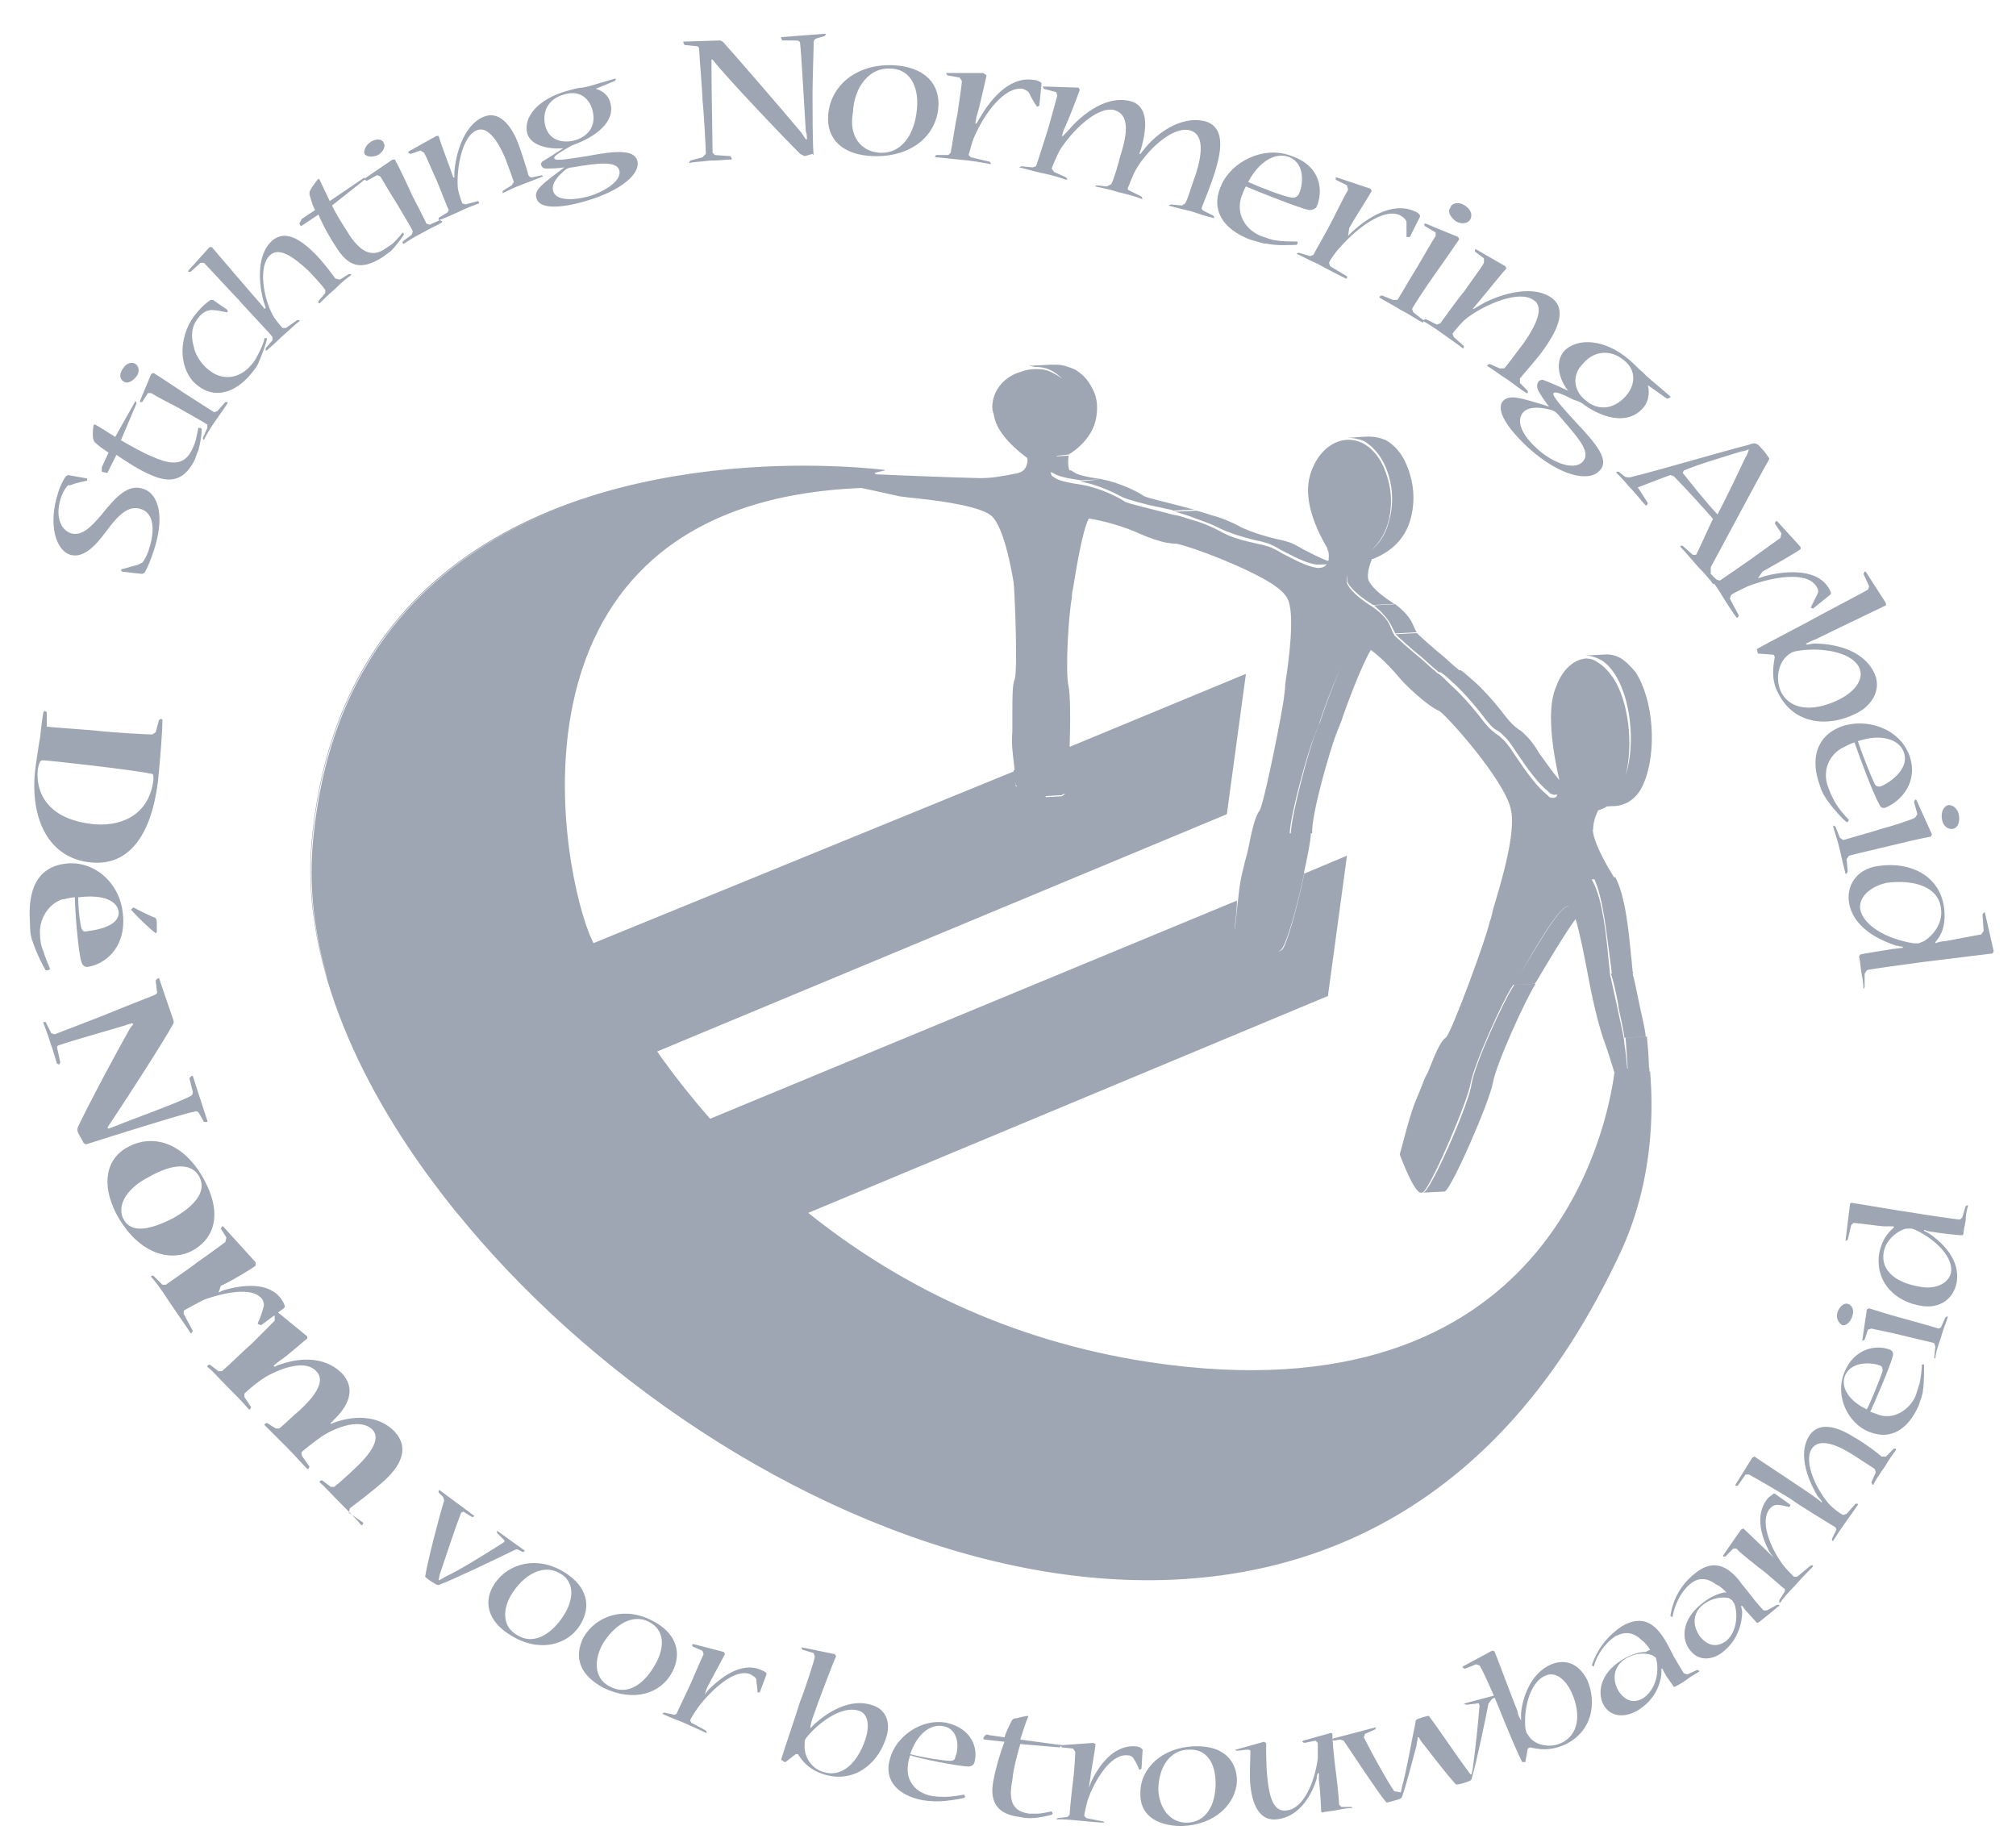 <?xml version="1.0" encoding="UTF-8"?>
<svg xmlns="http://www.w3.org/2000/svg" width="54" height="49" viewBox="0 0 54 49" fill="none">
  <path d="M37.884 16.814L37.945 16.934L37.373 16.964L37.313 16.844C37.253 16.723 37.163 16.513 36.802 16.212L37.373 16.182C37.734 16.453 37.824 16.663 37.884 16.814ZM42.666 22.227C42.666 22.375 42.784 22.777 43.232 23.493H43.268C43.539 24.002 43.629 24.964 43.689 25.596C43.719 25.806 43.719 26.017 43.749 26.077H43.728C43.788 26.254 43.872 26.723 43.929 26.979C44.05 27.52 44.08 27.671 44.08 27.761L43.508 27.791C43.508 27.731 43.478 27.55 43.358 27.009C43.328 26.738 43.208 26.227 43.148 26.077H43.175C43.169 25.998 43.145 25.839 43.117 25.626C43.03 24.976 42.94 24.068 42.709 23.55H42.636L42.666 23.611C42.937 24.122 43.027 25.084 43.087 25.716C43.117 25.926 43.117 26.137 43.148 26.197C43.178 26.347 43.298 26.859 43.358 27.159C43.478 27.701 43.508 27.851 43.508 27.941C43.542 28.143 43.566 28.372 43.587 28.615C43.59 28.615 43.596 28.615 43.599 28.618C43.581 28.338 43.563 28.062 43.542 27.791L44.113 27.761C44.146 28.08 44.164 28.353 44.17 28.594H44.179V28.648C44.179 28.666 44.179 28.687 44.185 28.708L44.203 28.69C44.173 28.69 44.534 31.036 43.451 33.442C43.232 33.923 43 34.374 42.763 34.811C42.76 34.817 42.754 34.826 42.751 34.832C35.74 47.659 20.459 41.911 12.847 33.205C12.841 33.199 12.835 33.193 12.832 33.187C12.657 32.985 12.486 32.783 12.318 32.579C12.272 32.525 12.227 32.471 12.182 32.417C12.074 32.284 11.972 32.149 11.866 32.014C9.364 28.784 8.092 25.433 8.342 22.582C8.618 19.445 9.845 16.985 11.99 15.271C13.03 14.441 14.293 13.782 15.743 13.313C16.904 12.94 18.185 12.687 19.551 12.561C21.878 12.347 23.674 12.585 23.692 12.585V12.591C23.71 12.591 23.722 12.594 23.722 12.594L23.695 12.6L23.427 12.663L23.457 12.702C24.363 12.744 25.451 12.784 26.248 12.805C26.567 12.805 26.847 12.756 27.217 12.681C27.391 12.651 27.481 12.561 27.512 12.414C27.523 12.371 27.523 12.335 27.523 12.302C27.517 12.287 27.512 12.272 27.512 12.263C26.967 11.854 26.672 11.469 26.621 11.111C26.597 11.039 26.579 10.973 26.579 10.91C26.579 10.459 26.898 10.089 27.328 9.962C27.475 9.905 27.641 9.878 27.812 9.887C27.993 9.887 28.143 9.947 28.294 10.038C28.351 10.071 28.402 10.104 28.45 10.143C28.378 10.068 28.297 10.002 28.203 9.947C28.053 9.857 27.902 9.827 27.722 9.827L27.572 9.797L28.143 9.767H28.294C28.474 9.767 28.624 9.827 28.775 9.887C28.985 10.008 29.136 10.158 29.256 10.399C29.376 10.609 29.406 10.85 29.376 11.09C29.316 11.722 28.775 12.083 28.624 12.173L28.314 12.206C28.314 12.206 28.302 12.215 28.294 12.221L28.624 12.203C28.597 12.414 28.618 12.531 28.645 12.597H28.687L28.778 12.654C28.868 12.714 29.078 12.774 29.53 12.835H29.506C30.014 12.928 30.522 13.195 30.642 13.286C30.763 13.346 31.304 13.466 31.635 13.556C31.875 13.617 31.966 13.647 31.996 13.647L31.424 13.677C31.394 13.647 31.304 13.647 31.063 13.586C30.733 13.526 30.191 13.376 30.071 13.316C29.951 13.256 29.469 12.985 28.928 12.895L29.469 12.838L28.958 12.865C28.537 12.805 28.326 12.744 28.236 12.684L28.167 12.651H28.14C28.152 12.69 28.164 12.723 28.176 12.744L28.266 12.805C28.357 12.865 28.567 12.925 28.988 12.985C29.5 13.075 30.011 13.346 30.131 13.436C30.251 13.496 30.793 13.617 31.123 13.707C31.364 13.767 31.454 13.797 31.484 13.797C31.515 13.797 31.635 13.827 31.905 13.917C32.146 13.977 32.447 14.098 32.718 14.248C33.048 14.429 33.379 14.489 33.62 14.549C33.77 14.579 33.891 14.609 33.981 14.639C34.071 14.669 34.191 14.729 34.342 14.82C34.642 14.97 35.003 15.181 35.304 15.211C35.403 15.211 35.481 15.187 35.539 15.111L35.364 15.12H35.274C34.973 15.09 34.612 14.88 34.312 14.729C34.161 14.639 34.041 14.579 33.951 14.549C33.86 14.519 33.74 14.489 33.59 14.459C33.349 14.399 33.018 14.308 32.687 14.158C32.417 14.008 32.086 13.917 31.875 13.827C31.605 13.737 31.484 13.707 31.454 13.707L32.026 13.677C32.056 13.677 32.176 13.707 32.447 13.797C32.687 13.857 32.988 13.977 33.259 14.128C33.59 14.278 33.92 14.368 34.161 14.429C34.312 14.459 34.432 14.489 34.522 14.519C34.612 14.549 34.733 14.609 34.883 14.699C35.099 14.808 35.349 14.946 35.581 15.027C35.602 14.937 35.599 14.814 35.575 14.759L35.545 14.669C35.003 13.737 35.003 13.165 35.063 12.835C35.244 12.023 35.906 11.572 36.507 11.872C36.838 12.053 37.048 12.383 37.169 12.805C37.289 13.195 37.289 13.647 37.169 14.038C37.069 14.363 36.898 14.585 36.721 14.741C36.919 14.585 37.108 14.341 37.199 13.977C37.319 13.586 37.319 13.135 37.199 12.744C37.078 12.323 36.838 11.992 36.537 11.812C36.387 11.752 36.206 11.722 36.086 11.722C36.266 11.722 36.477 11.692 36.657 11.692C36.808 11.692 36.958 11.722 37.108 11.782C37.439 11.963 37.65 12.293 37.77 12.714C37.89 13.105 37.89 13.556 37.77 13.947C37.56 14.639 36.988 14.88 36.778 14.97H36.748C36.627 15.271 36.627 15.451 36.657 15.541C36.687 15.601 36.778 15.812 37.349 16.173L36.778 16.203C36.206 15.842 36.116 15.632 36.086 15.572C36.086 15.529 36.08 15.466 36.086 15.382C36.065 15.499 36.068 15.578 36.086 15.632C36.116 15.692 36.206 15.902 36.778 16.263C37.169 16.534 37.229 16.744 37.289 16.895L37.349 17.015C37.409 17.075 37.77 17.406 38.071 17.647L38.372 17.917C38.462 17.977 38.492 18.038 38.522 18.038C38.582 18.068 38.672 18.158 38.883 18.369C39.093 18.549 39.364 18.85 39.605 19.15C39.875 19.511 39.966 19.572 40.086 19.662C40.146 19.692 40.206 19.752 40.297 19.842C40.387 19.932 40.507 20.113 40.627 20.293C40.868 20.654 41.169 21.075 41.439 21.286L41.499 21.346C41.56 21.376 41.62 21.376 41.68 21.346C41.695 21.331 41.704 21.304 41.716 21.28C41.683 21.28 41.65 21.286 41.62 21.286L41.529 21.256L41.469 21.195C41.199 20.985 40.898 20.564 40.657 20.203C40.537 20.023 40.417 19.842 40.327 19.752C40.236 19.662 40.176 19.602 40.116 19.572C39.996 19.511 39.906 19.421 39.635 19.06C39.394 18.759 39.123 18.459 38.913 18.278C38.751 18.116 38.645 18.044 38.588 18.005H38.552C38.522 18.005 38.492 17.947 38.402 17.887L38.101 17.617C37.8 17.376 37.439 17.045 37.379 16.985L37.951 16.955C38.011 17.015 38.372 17.346 38.672 17.587L38.973 17.857C39.027 17.893 39.057 17.926 39.081 17.95H39.123C39.184 17.977 39.274 18.068 39.484 18.248C39.695 18.429 39.966 18.729 40.206 19.03C40.477 19.391 40.567 19.451 40.687 19.541C40.748 19.572 40.808 19.632 40.898 19.722C40.988 19.812 41.108 19.962 41.229 20.173C41.391 20.395 41.581 20.672 41.77 20.895C41.439 19.451 41.529 18.729 41.68 18.398C41.83 17.977 42.101 17.707 42.402 17.647C42.522 17.617 42.672 17.647 42.793 17.737C42.868 17.782 42.934 17.833 43.003 17.902C43.069 17.968 43.139 18.053 43.214 18.158C43.629 18.808 43.752 19.929 43.545 20.765C43.815 19.914 43.68 18.693 43.244 18.038C43.123 17.857 42.973 17.707 42.823 17.647C42.703 17.587 42.582 17.556 42.462 17.556L43.033 17.526C43.154 17.526 43.274 17.556 43.394 17.617C43.545 17.707 43.665 17.827 43.815 18.008C44.297 18.759 44.387 20.143 44.026 20.985C43.875 21.346 43.605 21.556 43.274 21.587C43.199 21.587 43.12 21.593 43.039 21.599C42.967 21.644 42.889 21.68 42.808 21.701C42.7 21.926 42.672 22.095 42.672 22.218L42.666 22.227ZM40.742 26.047C41.072 25.505 41.764 24.272 42.005 24.272H42.026C41.806 24.185 41.069 25.481 40.742 26.047ZM35.238 19.641C35.268 19.581 35.298 19.46 35.358 19.34C35.475 18.985 35.698 18.369 35.911 17.887C35.689 18.372 35.448 19.018 35.328 19.4C35.268 19.55 35.238 19.641 35.208 19.701C35.036 20.128 34.573 21.755 34.546 22.317H34.576C34.594 21.797 35.06 20.083 35.235 19.641H35.238ZM23.075 13.069C13.379 13.454 14.913 22.79 15.779 24.994C15.779 24.994 15.818 25.09 15.896 25.259L27.148 20.663C27.148 20.663 27.151 20.678 27.154 20.687C27.154 20.669 27.148 20.651 27.148 20.633L27.178 20.618C27.108 20.038 27.093 19.896 27.117 19.581V19.069C27.117 18.708 27.117 18.317 27.178 18.197C27.19 18.167 27.199 18.104 27.205 18.014C27.244 17.439 27.175 15.761 27.148 15.581C26.937 14.347 26.697 13.926 26.546 13.806L26.456 13.746C26.005 13.505 24.952 13.385 24.351 13.325L24.11 13.295C23.767 13.22 23.418 13.141 23.075 13.069ZM27.208 21.024C27.202 20.988 27.196 20.958 27.187 20.925C27.193 20.967 27.199 21.009 27.208 21.054C27.217 21.06 27.223 21.063 27.232 21.069C27.232 21.057 27.232 21.048 27.229 21.039C27.223 21.033 27.214 21.03 27.208 21.024ZM28.002 21.349L28.441 21.325L28.531 21.265H28.483L28.441 21.295L28.014 21.319C28.014 21.319 28.008 21.34 28.005 21.349H28.002ZM33.133 24.122C33.133 24.332 33.102 24.573 33.072 24.874C33.072 24.874 33.075 24.88 33.078 24.88C33.193 23.818 33.196 23.662 33.313 23.22C33.343 23.069 33.403 22.889 33.433 22.738C33.523 22.287 33.614 21.866 33.734 21.716C33.854 21.566 34.366 18.979 34.396 18.648C34.396 18.588 34.426 18.498 34.426 18.317C34.516 17.746 34.697 16.423 34.486 16.032C34.396 15.851 34.155 15.671 33.824 15.49C32.952 15.009 31.569 14.528 31.448 14.558C31.448 14.558 31.388 14.558 31.208 14.528C31.087 14.498 30.847 14.438 30.516 14.287C30.116 14.107 29.563 13.944 29.163 13.887C28.985 14.236 28.817 15.298 28.742 15.761C28.712 15.881 28.712 15.941 28.712 16.002C28.621 16.453 28.531 17.986 28.621 18.378C28.669 18.57 28.675 19.31 28.651 19.995C28.651 20.002 28.651 20.005 28.651 20.011C28.651 20.008 28.651 20.005 28.651 20.002L33.373 18.047L32.862 21.806L17.602 28.161C18.002 28.729 18.474 29.34 19.021 29.962L33.133 24.119V24.122ZM43.244 28.723C43.154 28.429 43.051 28.107 42.937 27.791C42.787 27.34 42.636 26.678 42.516 26.017C42.42 25.511 42.309 24.958 42.203 24.612C41.906 25.018 41.529 25.659 41.313 26.017C41.223 26.167 41.163 26.287 41.102 26.347L40.531 26.378C40.26 26.768 39.478 28.513 39.388 29.024C39.304 29.505 38.396 31.635 38.137 31.911H38.167C38.444 31.629 39.361 29.508 39.418 29.024C39.508 28.483 40.29 26.768 40.561 26.378L41.133 26.347C40.862 26.768 40.08 28.483 39.99 28.994C39.9 29.505 38.877 31.851 38.697 31.911L38.125 31.941C38.125 31.941 38.149 31.926 38.164 31.911C38.155 31.911 38.143 31.911 38.134 31.911C38.119 31.929 38.104 31.938 38.095 31.941H38.035C37.914 31.881 37.734 31.55 37.493 30.919C37.794 29.776 37.854 29.626 38.035 29.205C38.095 29.054 38.155 28.874 38.245 28.723C38.426 28.272 38.576 27.881 38.727 27.791C38.877 27.671 39.839 25.054 39.9 24.693C39.929 24.633 39.96 24.513 39.99 24.362C40.17 23.761 40.621 22.317 40.471 21.686C40.321 20.904 38.697 19.099 38.546 19.039L38.486 19.009C38.306 18.919 37.884 18.588 37.523 18.197C37.268 17.89 36.967 17.584 36.718 17.406C36.459 17.851 36.089 18.832 35.929 19.31C35.869 19.46 35.839 19.55 35.809 19.611C35.629 20.062 35.117 21.836 35.148 22.317H35.114C35.108 22.501 35.03 22.907 34.928 23.373H34.937C34.757 24.242 34.456 25.325 34.306 25.445L34.245 25.475L33.785 25.499L34.275 25.472L34.336 25.442C34.456 25.352 34.757 24.269 34.937 23.397L36.08 22.916L35.569 26.675L21.65 32.483C23.915 34.299 26.916 35.89 30.787 36.48C41.554 38.101 43.063 30.116 43.244 28.72V28.723ZM15.572 13.397C15.644 13.373 15.716 13.349 15.788 13.325C15.773 13.331 15.758 13.334 15.746 13.337C15.686 13.355 15.632 13.376 15.572 13.397ZM16.63 13.081C16.63 13.081 16.636 13.081 16.639 13.081C16.636 13.081 16.633 13.081 16.63 13.081ZM8.76 26.17C8.474 25.159 8.327 24.158 8.348 23.195C8.351 22.991 8.36 22.79 8.378 22.591C8.838 17.388 11.824 14.826 15.039 13.589C13.884 14.032 12.862 14.6 11.996 15.295C9.857 17.006 8.63 19.46 8.354 22.594C8.254 23.722 8.399 24.928 8.757 26.173L8.76 26.17ZM15.06 13.581C15.16 13.541 15.259 13.505 15.358 13.472C15.259 13.508 15.16 13.544 15.06 13.581ZM8.946 26.765C8.898 26.621 8.853 26.477 8.811 26.332C8.856 26.477 8.898 26.621 8.946 26.765ZM0.952 20.543C0.982 20.332 1.042 19.911 1.072 19.761C1.103 19.49 1.133 19.22 1.163 19.069L1.193 19.039L1.253 19.069V19.46C1.463 19.49 2.486 19.55 2.696 19.581C2.937 19.611 3.93 19.671 4.08 19.671L4.17 19.611L4.26 19.28L4.321 19.25L4.351 19.28C4.351 19.581 4.29 20.362 4.23 20.934C4.05 22.378 3.448 23.189 2.456 23.099C1.313 23.009 0.772 21.926 0.952 20.543ZM2.546 22.077C3.388 22.137 4.02 21.716 4.11 20.874C4.11 20.753 4.11 20.723 4.05 20.723C3.689 20.633 1.313 20.362 1.133 20.362C1.072 20.362 1.042 20.453 1.012 20.603C0.952 21.174 1.223 21.956 2.546 22.077ZM1.223 25.986C1.133 25.836 0.982 25.535 0.892 25.265C0.832 25.114 0.802 24.994 0.802 24.693C0.742 23.851 0.982 23.22 1.764 23.129C2.486 23.039 3.238 23.611 3.298 24.543C3.358 25.415 2.787 25.836 2.336 25.896C2.275 25.896 2.215 25.866 2.185 25.776C2.095 25.535 2.005 24.332 2.005 24.032C1.884 24.032 1.704 24.092 1.644 24.092C1.253 24.242 1.042 24.663 1.072 25.024C1.072 25.174 1.103 25.355 1.163 25.475C1.193 25.596 1.283 25.806 1.343 25.956L1.283 25.986H1.223ZM2.095 24.032C2.095 24.392 2.155 24.784 2.185 24.874C2.215 24.934 2.245 24.964 2.366 24.934C2.636 24.904 3.208 24.784 3.178 24.423C3.148 24.152 2.817 23.941 2.095 24.032ZM3.569 24.302L3.509 24.362C3.689 24.573 4.05 24.904 4.17 24.994L4.2 24.964V24.693C4.2 24.633 4.17 24.573 4.14 24.573C4.05 24.543 3.809 24.423 3.569 24.302ZM5.193 29.776C5.283 29.746 5.313 29.776 5.343 29.836L5.463 30.047H5.554V30.017L5.163 28.814H5.133L5.072 28.874L5.163 29.235C5.163 29.295 5.163 29.325 5.103 29.355C4.772 29.535 3.509 29.986 3.148 30.137C3.057 30.167 2.997 30.197 2.907 30.227L2.877 30.197L2.997 30.017C3.418 29.385 4.411 27.851 4.651 27.4V27.34L4.26 26.197H4.23L4.17 26.257L4.2 26.528C4.23 26.588 4.2 26.618 4.14 26.648C3.99 26.708 2.997 27.099 2.787 27.189C2.486 27.31 1.614 27.641 1.463 27.701L1.373 27.671L1.223 27.37H1.163V27.4C1.193 27.49 1.283 27.701 1.343 27.911C1.433 28.152 1.493 28.392 1.524 28.483L1.584 28.513L1.614 28.453L1.524 28.032L1.554 28.002C1.884 27.881 2.967 27.581 3.358 27.46C3.418 27.43 3.478 27.43 3.539 27.4L3.569 27.43L3.478 27.55C3.087 28.242 2.426 29.475 2.095 30.167C2.065 30.227 2.065 30.287 2.095 30.347C2.125 30.408 2.215 30.558 2.245 30.618L2.306 30.648C2.486 30.588 3.539 30.257 3.839 30.167C4.23 30.047 5.012 29.806 5.193 29.776ZM3.118 32.513C2.696 31.701 2.847 31.009 3.448 30.708C4.08 30.378 4.922 30.558 5.493 31.641C5.975 32.573 5.704 33.205 5.133 33.505C4.531 33.806 3.689 33.566 3.118 32.513ZM4.621 32.633C5.163 32.332 5.554 31.941 5.343 31.52C5.133 31.129 4.621 31.159 3.99 31.52C3.448 31.791 3.118 32.242 3.298 32.633C3.509 33.054 4.02 32.934 4.621 32.633ZM9.704 40.844L9.734 40.783L9.43 40.573C9.53 40.675 9.608 40.759 9.674 40.844H9.704ZM9.012 38.077L8.862 38.137V38.107L8.982 37.986C9.403 37.566 9.493 37.144 9.163 36.783C8.651 36.272 7.93 36.392 7.509 36.543C7.478 36.543 7.418 36.573 7.358 36.603L7.328 36.573L7.478 36.453C7.719 36.302 8.17 35.881 8.23 35.851V35.791L7.448 35.15L7.599 35.039L7.629 35.009C7.629 34.949 7.599 34.889 7.539 34.798C7.208 34.317 6.486 34.408 5.975 34.558L5.854 34.618L5.915 34.438C6.185 34.317 6.787 33.956 6.847 33.896V33.806L5.975 32.844H5.945L5.915 32.904L6.065 33.144L6.035 33.265C5.915 33.355 5.463 33.686 5.283 33.806C5.103 33.956 4.561 34.317 4.441 34.408H4.351L4.11 34.167H4.05V34.197C4.11 34.257 4.321 34.528 4.531 34.859C4.772 35.22 5.012 35.55 5.103 35.701H5.133L5.163 35.641L4.922 35.19V35.099C5.042 35.039 5.343 34.859 5.493 34.798C6.185 34.558 6.817 34.498 7.027 34.798C7.057 34.859 7.087 34.949 7.057 35.009C7.027 35.129 6.967 35.31 6.907 35.43V35.46L6.997 35.49L7.343 35.232L7.358 35.25V35.37C7.268 35.46 6.847 35.881 6.727 36.002C6.546 36.152 6.125 36.573 5.945 36.723H5.854L5.614 36.543L5.554 36.573V36.603C5.734 36.753 5.854 36.904 6.095 37.144C6.366 37.415 6.486 37.535 6.666 37.746H6.696L6.727 37.686L6.546 37.415V37.325C6.696 37.175 6.967 36.964 7.118 36.874C7.599 36.603 8.2 36.423 8.471 36.723C8.742 36.994 8.411 37.415 8.02 37.776C7.869 37.896 7.569 38.197 7.478 38.257H7.388L7.148 38.107L7.087 38.137V38.167C7.208 38.287 7.388 38.468 7.659 38.738C7.93 39.009 8.08 39.19 8.23 39.34H8.26L8.29 39.28L8.08 38.979V38.889C8.14 38.829 8.411 38.618 8.621 38.468C9.042 38.197 9.674 37.986 9.975 38.287C10.215 38.528 9.915 38.949 9.524 39.31C9.403 39.43 9.072 39.731 8.952 39.821H8.862L8.621 39.641L8.561 39.671V39.701C8.681 39.791 8.862 40.002 9.133 40.272C9.217 40.356 9.286 40.426 9.349 40.489L9.373 40.392C9.493 40.302 9.975 39.941 10.275 39.671C10.847 39.159 10.907 38.708 10.576 38.347C10.095 37.836 9.373 37.956 9.012 38.077ZM9.43 40.573C9.406 40.546 9.376 40.519 9.349 40.489L9.343 40.513L9.43 40.573ZM13.884 41.505L14.005 41.566L14.065 41.535L13.313 40.994V41.054L13.493 41.235C13.524 41.265 13.524 41.295 13.463 41.325C13.042 41.596 12.32 42.047 11.93 42.227L11.779 42.317H11.749L11.779 42.167C11.899 41.806 12.2 40.904 12.351 40.513L12.411 40.483L12.651 40.633L12.711 40.603L11.779 39.911H11.749V39.971L11.869 40.092L11.899 40.182C11.749 40.663 11.448 41.836 11.388 42.227L11.418 42.257L11.539 42.347C11.689 42.438 11.719 42.468 11.779 42.438C12.11 42.317 13.373 41.716 13.734 41.535C13.794 41.505 13.854 41.475 13.884 41.505ZM15.539 43.52C15.208 44.062 14.426 44.272 13.674 43.791C13.072 43.43 12.922 42.889 13.253 42.408C13.614 41.866 14.396 41.656 15.117 42.107C15.749 42.498 15.839 43.039 15.539 43.52ZM14.997 42.137C14.606 41.896 14.095 42.107 13.734 42.648C13.433 43.099 13.463 43.581 13.854 43.791C14.275 44.062 14.757 43.791 15.088 43.28C15.388 42.829 15.388 42.347 14.997 42.137ZM16.17 45.205C15.539 44.874 15.358 44.392 15.629 43.851C15.96 43.28 16.712 43.009 17.463 43.4C18.125 43.731 18.275 44.272 18.005 44.783C17.704 45.355 16.982 45.596 16.17 45.205ZM17.373 43.43C16.952 43.22 16.471 43.49 16.14 44.032C15.869 44.543 15.96 44.994 16.351 45.175C16.802 45.415 17.253 45.114 17.554 44.573C17.824 44.092 17.794 43.641 17.373 43.43ZM18.967 45.265L18.877 45.385L18.937 45.205C19.057 44.964 19.358 44.423 19.418 44.302L19.388 44.242L18.576 44.032H18.546V44.092L18.817 44.212L18.847 44.302C18.787 44.423 18.606 44.844 18.516 45.054C18.426 45.265 18.155 45.806 18.125 45.896L18.065 45.926L17.794 45.866L17.734 45.896C17.794 45.926 18.005 46.017 18.245 46.107C18.516 46.227 18.787 46.347 18.907 46.408H18.937L18.907 46.347L18.516 46.137L18.486 46.077C18.516 45.986 18.666 45.776 18.727 45.686C19.087 45.235 19.689 44.663 20.11 44.844C20.2 44.904 20.26 44.934 20.26 44.994C20.26 45.084 20.291 45.205 20.291 45.325H20.351L20.531 44.844V44.814C20.501 44.783 20.471 44.753 20.381 44.723C19.839 44.483 19.268 44.964 18.967 45.265ZM23.719 46.588C23.478 47.28 22.847 47.761 22.065 47.52C21.704 47.4 21.523 47.22 21.373 46.979H21.313L21.042 47.19H21.012L20.922 47.129C21.042 46.738 21.283 46.047 21.433 45.566C21.554 45.265 21.824 44.453 21.824 44.362L21.794 44.272L21.494 44.182L21.463 44.122H21.494L22.366 44.302L22.396 44.362C22.366 44.392 21.884 45.656 21.764 46.017C21.734 46.107 21.704 46.227 21.704 46.287L21.824 46.167C22.125 45.896 22.727 45.475 23.328 45.656C23.779 45.776 23.869 46.197 23.719 46.588ZM22.967 45.806C22.516 45.686 21.884 46.167 21.584 46.558L21.554 46.618V46.708C21.523 47.039 21.734 47.37 22.065 47.46C22.546 47.611 22.967 47.22 23.178 46.588C23.298 46.227 23.268 45.866 22.967 45.806ZM26.095 47.22C26.065 47.28 26.005 47.31 25.945 47.31C25.704 47.31 24.621 47.099 24.381 47.009C24.351 47.099 24.32 47.19 24.32 47.28C24.26 47.701 24.531 48.002 24.922 48.092C25.072 48.122 25.223 48.122 25.313 48.122C25.463 48.122 25.674 48.092 25.824 48.062L25.854 48.122L25.824 48.152C25.674 48.182 25.373 48.242 25.133 48.242C25.042 48.242 24.892 48.242 24.712 48.212C24.08 48.092 23.659 47.701 23.839 47.099C23.99 46.528 24.651 46.017 25.343 46.137C26.035 46.287 26.215 46.829 26.095 47.22ZM25.253 46.227C24.922 46.167 24.561 46.438 24.381 46.979C24.712 47.069 25.283 47.159 25.463 47.159C25.523 47.159 25.584 47.129 25.584 47.069C25.704 46.798 25.674 46.287 25.253 46.227ZM30.606 46.859L30.576 46.829C30.546 46.798 30.486 46.769 30.396 46.769C29.794 46.738 29.403 47.34 29.223 47.731L29.163 47.881L29.193 47.701C29.223 47.43 29.343 46.829 29.343 46.708L29.283 46.678L28.441 46.738L27.328 46.588C27.388 46.408 27.478 46.107 27.539 45.986V45.956C27.478 45.956 27.328 45.986 27.238 46.017C27.148 46.017 27.117 46.047 27.087 46.107C27.027 46.227 26.937 46.408 26.907 46.528L26.486 46.468C26.426 46.438 26.396 46.468 26.366 46.498L26.336 46.558L26.366 46.588L26.907 46.648C26.787 46.949 26.666 47.37 26.606 47.701C26.486 48.332 26.787 48.603 27.328 48.663C27.448 48.693 27.539 48.693 27.599 48.693C27.809 48.693 28.05 48.633 28.17 48.603L28.2 48.573L28.17 48.513C28.02 48.543 27.869 48.573 27.779 48.573H27.569C27.148 48.513 26.997 48.272 27.117 47.671C27.148 47.34 27.238 47.039 27.328 46.708L28.381 46.798L28.42 46.759L28.441 46.798L28.742 46.829L28.802 46.919C28.802 47.009 28.772 47.49 28.742 47.701C28.712 47.911 28.651 48.513 28.651 48.603L28.591 48.663L28.32 48.693L28.291 48.723C28.351 48.723 28.561 48.723 28.832 48.753C29.163 48.783 29.463 48.814 29.584 48.814L29.554 48.783L29.102 48.693L29.042 48.633C29.042 48.573 29.102 48.332 29.133 48.212C29.313 47.701 29.734 46.979 30.185 47.009C30.275 47.009 30.336 47.039 30.366 47.099C30.426 47.19 30.486 47.31 30.516 47.4L30.576 47.37L30.606 46.859ZM33.133 47.701C33.102 48.302 32.561 48.874 31.659 48.904C30.937 48.904 30.516 48.573 30.546 48.002C30.546 47.37 31.117 46.798 31.99 46.769C32.772 46.738 33.133 47.159 33.133 47.701ZM32.561 47.761C32.561 47.22 32.321 46.829 31.839 46.859C31.358 46.859 31.027 47.31 31.027 47.941C31.057 48.453 31.358 48.814 31.779 48.814C32.291 48.814 32.561 48.362 32.561 47.761ZM42.516 44.994C42.787 45.626 42.636 46.408 41.884 46.738C41.523 46.889 41.253 46.859 40.982 46.798L40.922 46.829L40.862 47.159V47.19H40.772C40.591 46.829 40.321 46.167 40.14 45.716C40.113 45.65 40.077 45.562 40.035 45.466L39.96 45.505L39.869 45.626C39.809 45.956 39.539 47.25 39.418 47.641C39.418 47.671 39.388 47.701 39.178 47.761L39.057 47.791H38.997C38.727 47.49 38.336 46.979 38.125 46.708C38.095 46.678 38.035 46.588 38.005 46.528H37.975C37.975 46.588 37.945 46.678 37.945 46.738C37.854 47.069 37.674 47.791 37.554 48.122C37.523 48.182 37.493 48.182 37.283 48.242L37.163 48.272H37.133C36.862 47.941 36.26 47.009 35.99 46.618L35.9 46.588L35.719 46.618L35.695 46.594C35.71 46.847 35.755 47.262 35.779 47.43C35.809 47.641 35.869 48.212 35.869 48.332L35.929 48.392H36.2L36.23 48.423H36.2C36.08 48.423 35.929 48.453 35.779 48.483C35.629 48.513 35.508 48.513 35.418 48.543L35.388 48.513C35.388 48.423 35.358 47.881 35.328 47.671V47.49H35.298C35.268 47.55 35.268 47.611 35.268 47.641C35.087 48.212 34.727 48.663 34.215 48.723C33.794 48.783 33.554 48.423 33.493 47.821C33.463 47.55 33.493 47.099 33.493 46.919C33.493 46.859 33.463 46.859 33.403 46.859L33.133 46.889L33.072 46.859H33.102L33.854 46.648L33.914 46.678C33.914 46.829 33.914 47.34 33.945 47.581C34.005 48.242 34.155 48.543 34.486 48.483C34.907 48.423 35.208 47.761 35.298 47.099V46.678L35.238 46.618L34.937 46.678L34.877 46.648L34.907 46.618L35.659 46.408L35.689 46.438C35.689 46.471 35.689 46.525 35.695 46.582L35.719 46.558L36.862 46.257L36.832 46.317L36.561 46.438L36.531 46.528C36.712 46.889 37.102 47.611 37.343 47.971L37.523 48.002L37.554 47.851C37.674 47.43 37.794 46.708 37.914 46.137C37.914 46.047 37.945 46.047 38.125 45.986L38.245 45.956H38.275C38.546 46.317 39.027 47.039 39.298 47.4L39.388 47.52H39.418L39.448 47.37C39.508 46.949 39.599 46.107 39.629 45.686C39.629 45.626 39.599 45.596 39.539 45.626L39.268 45.656L39.208 45.626L40.014 45.412C39.866 45.072 39.674 44.648 39.629 44.603L39.539 44.573L39.238 44.693L39.178 44.663V44.633L39.96 44.212H40.02C40.05 44.242 40.501 45.475 40.651 45.836C40.651 45.926 40.712 46.017 40.742 46.077V45.896C40.772 45.505 40.982 44.814 41.554 44.573C42.005 44.392 42.336 44.633 42.516 44.994ZM42.095 45.325C41.945 44.994 41.674 44.753 41.403 44.874C40.952 45.054 40.802 45.836 40.862 46.317L40.892 46.408L40.952 46.498C41.102 46.738 41.523 46.829 41.824 46.678C42.275 46.468 42.366 45.926 42.095 45.325ZM45.463 44.723L45.523 44.753L45.493 44.783C45.433 44.814 45.283 44.904 45.163 44.994C45.042 45.084 44.922 45.144 44.862 45.175H44.832C44.802 45.114 44.651 44.934 44.591 44.814L44.531 44.693H44.501V44.844C44.471 45.114 44.321 45.535 43.869 45.806C43.569 45.986 43.178 46.017 42.967 45.686C42.787 45.385 42.817 44.844 43.448 44.453C43.689 44.302 43.929 44.242 44.08 44.242L44.2 44.182C44.14 44.092 44.05 43.971 43.99 43.941C43.779 43.731 43.569 43.671 43.268 43.821C42.997 44.002 42.787 44.302 42.697 44.603V44.633L42.636 44.603C42.757 44.242 42.997 43.851 43.448 43.55C44.02 43.22 44.351 43.52 44.591 43.911C44.651 44.002 44.772 44.242 44.832 44.362C44.922 44.513 45.042 44.723 45.102 44.814L45.193 44.844L45.463 44.723ZM44.381 44.513L44.351 44.392L44.26 44.332C44.11 44.272 43.839 44.242 43.539 44.423C43.208 44.633 43.178 44.994 43.358 45.295C43.539 45.566 43.779 45.626 44.02 45.475C44.29 45.295 44.441 44.904 44.381 44.513ZM47.599 42.979H47.659V43.009C47.599 43.039 47.478 43.159 47.358 43.25C47.238 43.34 47.148 43.43 47.087 43.46H47.057C47.027 43.43 46.847 43.22 46.757 43.129L46.666 43.009H46.636L46.666 43.159C46.666 43.43 46.576 43.881 46.185 44.212C45.914 44.453 45.523 44.513 45.283 44.212C45.042 43.941 45.012 43.4 45.584 42.949C45.794 42.769 46.035 42.678 46.185 42.648H46.245C46.185 42.588 46.065 42.468 45.975 42.438C45.734 42.257 45.493 42.227 45.253 42.438C45.012 42.648 44.862 42.979 44.802 43.28V43.31L44.742 43.28C44.802 42.889 44.982 42.468 45.403 42.137C45.914 41.716 46.306 41.986 46.576 42.317C46.636 42.408 46.817 42.618 46.907 42.738C46.997 42.859 47.178 43.069 47.238 43.129H47.328L47.599 42.979ZM46.456 42.949L46.396 42.859L46.306 42.798C46.155 42.769 45.884 42.769 45.614 42.979C45.313 43.22 45.343 43.581 45.554 43.851C45.764 44.092 46.005 44.122 46.245 43.941C46.486 43.731 46.576 43.31 46.456 42.949ZM48.14 42.227H48.05C47.99 42.167 47.809 41.986 47.749 41.896C47.418 41.445 47.117 40.723 47.418 40.392C47.478 40.332 47.539 40.302 47.599 40.302C47.689 40.302 47.809 40.332 47.929 40.362L47.96 40.302L47.539 40.002H47.508C47.478 40.032 47.418 40.062 47.358 40.122C46.967 40.573 47.208 41.235 47.418 41.596L47.508 41.716L47.418 41.626C47.238 41.445 46.787 41.024 46.697 40.934L46.636 40.964L46.155 41.656V41.686H46.215L46.426 41.475H46.516C46.576 41.566 46.937 41.836 47.117 41.986C47.298 42.107 47.719 42.498 47.809 42.558V42.618L47.659 42.859V42.919H47.689C47.719 42.859 47.869 42.678 48.05 42.498C48.26 42.257 48.471 42.047 48.561 41.956V41.926H48.501L48.14 42.227ZM50.516 39.009H50.396C50.306 38.919 49.945 38.648 49.674 38.498C49.253 38.227 48.742 38.047 48.471 38.438C48.11 38.979 48.501 39.761 48.681 40.062L48.802 40.212V40.242L48.651 40.122C48.321 39.881 47.027 39.039 46.997 39.009L46.937 39.039L46.486 39.761V39.791H46.546L46.757 39.49H46.847C46.967 39.55 47.9 40.092 48.02 40.182C48.17 40.302 49.072 40.844 49.163 40.904L49.193 40.964L49.072 41.205V41.265H49.102C49.163 41.175 49.253 41.024 49.403 40.814C49.554 40.603 49.704 40.392 49.764 40.302V40.272H49.704L49.463 40.543L49.373 40.573C49.283 40.543 49.102 40.392 49.012 40.302C48.681 39.941 48.29 39.159 48.531 38.798C48.712 38.528 49.133 38.648 49.614 38.949C49.794 39.069 50.125 39.28 50.215 39.34L50.245 39.43L50.125 39.701L50.155 39.761H50.185C50.215 39.671 50.336 39.49 50.486 39.28C50.606 39.069 50.727 38.919 50.787 38.829V38.798H50.727L50.516 39.009ZM51.478 36.543H51.538V36.573C51.538 36.723 51.539 37.024 51.508 37.235C51.508 37.325 51.448 37.475 51.388 37.656C51.117 38.257 50.666 38.588 50.065 38.347C49.523 38.137 49.133 37.415 49.403 36.753C49.674 36.092 50.275 36.002 50.636 36.152C50.696 36.182 50.727 36.242 50.696 36.332C50.636 36.573 50.215 37.566 50.095 37.806C50.155 37.836 50.275 37.866 50.336 37.896C50.727 38.017 51.117 37.776 51.298 37.415C51.358 37.265 51.388 37.114 51.418 37.054C51.448 36.904 51.478 36.693 51.478 36.543ZM50.426 36.723C50.426 36.663 50.426 36.603 50.366 36.573C50.125 36.483 49.614 36.453 49.433 36.814C49.283 37.114 49.493 37.505 50.005 37.746C50.155 37.445 50.366 36.904 50.426 36.723ZM49.343 35.49C49.463 35.52 49.584 35.37 49.614 35.25C49.674 35.099 49.614 34.949 49.493 34.919C49.403 34.889 49.283 34.979 49.223 35.129C49.163 35.31 49.253 35.43 49.343 35.49ZM51.99 35.55L51.929 35.581C51.839 35.55 51.298 35.4 51.087 35.34C50.847 35.28 50.245 35.099 50.065 35.039L50.005 35.069L49.884 35.881V35.911L49.945 35.881L50.035 35.611L50.125 35.581C50.245 35.611 50.727 35.701 50.937 35.761C51.178 35.821 51.719 35.941 51.809 35.971L51.839 36.062L51.809 36.362L51.839 36.392C51.839 36.272 51.9 36.062 51.99 35.821C52.05 35.581 52.14 35.4 52.17 35.28V35.25L52.11 35.28L51.99 35.55ZM52.651 32.302L52.712 32.272V32.302C52.681 32.423 52.651 32.543 52.651 32.693C52.621 32.874 52.591 32.964 52.591 33.054L52.561 33.084C52.471 33.084 51.929 33.024 51.779 32.994C51.719 32.994 51.599 32.964 51.538 32.934V32.964L51.659 33.024C52.14 33.355 52.501 33.806 52.411 34.347C52.321 34.798 51.96 35.039 51.508 34.979C50.787 34.889 50.215 34.347 50.336 33.566C50.396 33.265 50.516 33.084 50.636 32.964L50.727 32.874V32.844H50.486C50.366 32.844 49.764 32.753 49.644 32.753L49.584 32.814L49.493 33.205L49.433 33.235L49.554 32.242L49.584 32.212C49.614 32.212 51.027 32.453 51.268 32.483C51.418 32.513 52.441 32.663 52.501 32.663L52.561 32.603L52.651 32.302ZM51.298 32.934L51.208 32.904H51.057C50.817 32.964 50.516 33.205 50.456 33.535C50.366 34.047 50.817 34.377 51.478 34.468C51.839 34.528 52.2 34.377 52.26 34.077C52.321 33.716 51.929 33.235 51.298 32.934ZM1.884 14.859C2.215 14.949 2.516 14.678 2.847 14.227C3.178 13.776 3.448 13.535 3.749 13.626C4.11 13.716 4.17 14.167 3.99 14.708C3.96 14.829 3.869 15.009 3.809 15.069L3.689 15.129C3.539 15.159 3.388 15.22 3.238 15.25L3.268 15.31L3.809 15.37L3.869 15.34C3.93 15.25 4.02 15.039 4.08 14.859C4.441 13.866 4.26 13.205 3.809 13.084C3.418 12.964 3.087 13.325 2.727 13.776C2.396 14.167 2.185 14.347 1.915 14.287C1.614 14.197 1.463 13.806 1.644 13.295C1.704 13.144 1.764 13.054 1.824 12.994H1.884C2.035 12.934 2.185 12.904 2.336 12.874V12.814L1.824 12.723L1.764 12.753C1.704 12.844 1.614 12.994 1.554 13.205C1.283 14.047 1.493 14.738 1.884 14.859ZM2.907 12.122L2.727 12.513V12.633L2.847 12.663H2.877L3.118 12.182C3.388 12.363 3.749 12.603 4.05 12.723C4.651 12.994 4.982 12.784 5.223 12.302C5.253 12.212 5.283 12.122 5.313 12.062C5.373 11.851 5.403 11.611 5.403 11.49L5.373 11.46H5.313C5.283 11.611 5.253 11.761 5.223 11.851C5.193 11.941 5.163 12.002 5.133 12.062C4.952 12.423 4.651 12.483 4.11 12.242C3.809 12.122 3.509 11.941 3.238 11.791L3.659 10.799L3.629 10.738L3.087 11.701C2.937 11.611 2.666 11.43 2.546 11.37H2.516C2.486 11.43 2.486 11.581 2.486 11.671C2.486 11.761 2.516 11.821 2.546 11.851C2.636 11.941 2.817 12.062 2.907 12.122ZM3.96 10.528H4.05C4.14 10.588 4.591 10.829 4.772 10.919C4.982 11.039 5.463 11.31 5.554 11.37V11.46L5.433 11.731L5.463 11.791C5.493 11.701 5.614 11.49 5.764 11.28C5.915 11.069 6.035 10.889 6.095 10.799V10.768H6.035L5.824 11.009L5.734 11.039C5.644 10.979 5.163 10.678 4.982 10.558C4.802 10.438 4.26 10.077 4.11 9.987L4.05 10.017L3.749 10.738V10.768H3.809L3.96 10.528ZM3.328 10.227C3.418 10.287 3.569 10.197 3.659 10.077C3.749 9.956 3.719 9.806 3.629 9.746C3.539 9.686 3.388 9.716 3.298 9.866C3.178 10.017 3.208 10.167 3.328 10.227ZM6.696 10.047C6.847 9.866 6.907 9.776 6.937 9.686C7.027 9.475 7.118 9.235 7.148 9.084V9.054H7.087C7.057 9.205 6.997 9.325 6.907 9.505C6.877 9.565 6.817 9.686 6.727 9.776C6.456 10.107 6.005 10.227 5.614 9.926C5.373 9.746 5.223 9.475 5.193 9.295C5.103 8.994 5.133 8.723 5.313 8.513C5.373 8.423 5.463 8.362 5.524 8.332L5.644 8.302C5.794 8.302 5.915 8.332 6.065 8.362H6.095V8.302L5.704 8.032H5.644C5.554 8.092 5.433 8.182 5.283 8.362C5.042 8.633 4.922 8.964 4.892 9.295C4.862 9.716 5.012 10.107 5.283 10.317C5.764 10.708 6.306 10.498 6.696 10.047ZM5.373 7.039H5.463C5.554 7.129 6.275 7.911 6.396 8.032C6.516 8.182 7.238 8.934 7.298 9.024V9.114L7.118 9.325V9.385H7.148C7.208 9.325 7.358 9.205 7.539 9.024C7.749 8.844 7.93 8.663 8.02 8.603V8.573H7.96L7.659 8.784H7.569C7.509 8.723 7.358 8.543 7.298 8.423C7.057 7.971 6.907 7.129 7.238 6.829C7.478 6.618 7.839 6.859 8.26 7.25C8.381 7.37 8.651 7.671 8.712 7.761V7.851L8.531 8.062V8.122H8.561C8.621 8.062 8.772 7.911 8.982 7.731C9.163 7.55 9.313 7.43 9.403 7.37V7.34H9.343L9.103 7.49L8.982 7.46C8.922 7.37 8.651 7.009 8.441 6.799C8.08 6.438 7.659 6.137 7.298 6.438C6.817 6.859 6.967 7.731 7.057 8.062L7.118 8.242L7.087 8.272L6.967 8.122C6.697 7.821 5.704 6.648 5.674 6.618H5.614L5.042 7.25V7.28H5.103L5.373 7.039ZM8.08 6.047L8.531 5.746C8.651 6.047 8.862 6.408 9.042 6.678C9.403 7.22 9.764 7.19 10.245 6.889C10.336 6.829 10.396 6.768 10.456 6.738C10.606 6.588 10.757 6.377 10.817 6.287V6.257L10.787 6.227C10.697 6.347 10.576 6.468 10.516 6.528L10.336 6.648C10.005 6.889 9.704 6.799 9.373 6.317C9.223 6.077 9.042 5.806 8.892 5.505L9.764 4.814L9.824 4.844L10.095 4.693L10.185 4.723C10.245 4.814 10.486 5.235 10.606 5.415C10.727 5.626 11.027 6.107 11.057 6.197L11.027 6.287L10.787 6.468V6.528H10.817C10.907 6.468 11.088 6.347 11.328 6.227C11.539 6.107 11.749 6.017 11.839 5.956V5.926L11.779 5.896L11.508 6.017L11.418 5.987C11.388 5.896 11.117 5.385 11.027 5.205C10.937 4.994 10.666 4.423 10.576 4.272H10.516L9.764 4.784V4.753L8.832 5.385C8.742 5.205 8.621 4.934 8.561 4.814L8.531 4.784C8.501 4.814 8.411 4.934 8.351 5.024C8.29 5.114 8.29 5.144 8.29 5.205C8.321 5.325 8.381 5.535 8.441 5.626L8.08 5.866L8.02 5.987L8.05 6.047H8.08ZM10.125 4.152C10.275 4.062 10.336 3.911 10.275 3.821C10.245 3.731 10.095 3.701 9.945 3.791C9.794 3.881 9.734 4.032 9.764 4.122C9.824 4.212 10.005 4.212 10.125 4.152ZM11.268 4.032L11.358 4.092C11.418 4.182 11.599 4.633 11.689 4.814C11.779 5.024 11.96 5.505 12.02 5.626L11.99 5.686L11.749 5.836V5.896C11.869 5.866 12.05 5.776 12.26 5.686C12.501 5.565 12.681 5.505 12.832 5.445V5.415L12.802 5.385L12.471 5.475L12.381 5.445C12.351 5.355 12.26 5.114 12.26 4.994C12.23 4.483 12.381 3.641 12.772 3.49C13.042 3.37 13.313 3.731 13.524 4.212C13.584 4.362 13.734 4.784 13.764 4.874L13.704 4.964L13.463 5.114V5.174C13.584 5.114 13.764 5.024 14.005 4.934C14.245 4.844 14.396 4.784 14.546 4.723L14.516 4.693L14.245 4.753C14.205 4.753 14.175 4.733 14.155 4.693C14.125 4.573 13.975 4.092 13.884 3.851C13.704 3.37 13.373 2.949 12.952 3.129C12.381 3.37 12.2 4.212 12.17 4.603V4.753H12.14L12.08 4.573C11.99 4.332 11.779 3.761 11.749 3.641H11.689L10.937 4.062V4.092L10.997 4.122L11.268 4.032ZM14.125 3.58C14.005 3.129 14.426 2.648 15.178 2.438C15.388 2.377 15.508 2.347 15.599 2.347L15.749 2.317L16.471 2.107H16.501L16.471 2.167L15.96 2.377C16.17 2.438 16.32 2.588 16.351 2.768C16.471 3.19 16.08 3.58 15.508 3.821C15.448 3.851 15.328 3.881 15.238 3.941C15.027 4.062 14.817 4.182 14.847 4.242C14.877 4.332 15.298 4.242 15.719 4.182C16.501 4.032 16.982 4.002 17.072 4.302C17.163 4.663 16.621 5.114 15.689 5.385C14.967 5.596 14.426 5.596 14.366 5.295C14.306 5.084 14.516 4.934 15.117 4.483C14.937 4.513 14.727 4.513 14.636 4.513C14.546 4.513 14.516 4.483 14.486 4.393L14.516 4.332C14.727 4.212 14.937 4.062 15.088 3.971C14.636 4.002 14.215 3.881 14.125 3.58ZM15.148 4.543C14.967 4.693 14.757 4.904 14.817 5.114C14.877 5.355 15.268 5.385 15.749 5.265C16.26 5.114 16.651 4.814 16.591 4.573C16.531 4.302 16.02 4.362 15.328 4.483C15.238 4.483 15.208 4.513 15.148 4.543ZM14.606 3.37C14.697 3.731 15.027 3.851 15.388 3.761C15.719 3.671 15.99 3.4 15.869 2.949C15.779 2.618 15.508 2.408 15.117 2.528C14.666 2.648 14.516 3.009 14.606 3.37ZM18.636 1.235C18.697 1.235 18.727 1.265 18.727 1.325C18.727 1.445 18.817 2.468 18.817 2.678C18.847 2.919 18.907 3.971 18.907 4.122L18.817 4.212L18.486 4.302L18.456 4.362H18.486C18.606 4.332 18.787 4.332 18.997 4.302C19.238 4.302 19.478 4.272 19.599 4.272V4.242L19.569 4.182L19.148 4.152L19.087 4.092C19.087 3.911 19.057 2.257 19.057 1.776V1.596H19.087L19.208 1.746C19.749 2.377 20.952 3.641 21.433 4.122L21.554 4.182L21.764 4.122L21.794 4.152C21.764 3.941 21.764 2.768 21.764 2.528C21.764 2.167 21.794 1.355 21.794 1.174C21.794 1.054 21.824 1.054 21.884 1.024L22.095 0.964L22.125 0.904H22.095L20.922 0.994V1.024L20.952 1.084H21.313C21.403 1.084 21.433 1.114 21.433 1.174C21.463 1.415 21.554 3.039 21.584 3.52C21.614 3.58 21.614 3.671 21.614 3.731H21.584L21.463 3.55C21.012 3.009 19.689 1.475 19.358 1.114L19.298 1.084L18.305 1.114V1.144L18.336 1.205L18.636 1.235ZM22.185 3.069C22.245 2.317 22.907 1.716 23.899 1.746C24.772 1.776 25.193 2.257 25.133 2.889C25.072 3.611 24.441 4.212 23.388 4.182C22.576 4.152 22.125 3.731 22.185 3.069ZM23.569 4.092C24.14 4.122 24.501 3.611 24.561 2.919C24.621 2.287 24.351 1.836 23.839 1.836C23.298 1.806 22.877 2.317 22.847 3.009C22.727 3.641 23.057 4.062 23.569 4.092ZM25.704 2.077L25.764 2.167C25.764 2.287 25.674 2.829 25.644 3.069C25.584 3.31 25.494 3.971 25.463 4.092L25.403 4.152H25.072L25.042 4.212C25.133 4.212 25.373 4.242 25.674 4.272C26.035 4.302 26.366 4.362 26.516 4.393H26.546L26.516 4.332L26.005 4.212L25.945 4.152C25.975 4.062 26.035 3.791 26.095 3.671C26.336 3.099 26.877 2.317 27.388 2.377C27.478 2.408 27.539 2.438 27.569 2.498C27.629 2.618 27.689 2.738 27.779 2.859L27.839 2.829L27.899 2.227L27.869 2.197C27.809 2.167 27.749 2.137 27.659 2.137C26.997 2.047 26.486 2.738 26.245 3.159L26.155 3.31H26.125L26.155 3.129C26.245 2.859 26.396 2.137 26.426 2.017L26.336 1.956H25.343L25.373 2.017L25.704 2.077ZM28.291 2.468L28.32 2.558C28.291 2.678 28.14 3.22 28.08 3.43C27.99 3.701 27.809 4.302 27.749 4.453L27.659 4.483L27.358 4.453L27.298 4.483C27.448 4.513 27.629 4.573 27.899 4.633C28.2 4.693 28.381 4.753 28.561 4.814H28.591L28.561 4.753L28.23 4.603L28.17 4.513C28.2 4.423 28.32 4.152 28.381 4.032C28.681 3.55 29.373 2.829 29.854 2.949C30.245 3.069 30.215 3.55 30.005 4.182C29.975 4.332 29.824 4.844 29.764 4.934L29.644 4.994L29.373 4.964L29.313 4.994H29.343C29.463 5.024 29.674 5.054 29.945 5.144C30.215 5.205 30.426 5.265 30.576 5.325H30.606L30.576 5.265L30.275 5.114C30.215 5.094 30.195 5.064 30.215 5.024C30.245 4.964 30.336 4.693 30.426 4.543C30.697 4.062 31.388 3.37 31.869 3.49C32.23 3.58 32.23 4.062 32.02 4.693C31.96 4.844 31.809 5.355 31.749 5.445L31.659 5.505L31.358 5.475L31.298 5.505C31.418 5.535 31.629 5.596 31.899 5.656C32.17 5.746 32.351 5.806 32.501 5.836H32.531L32.501 5.776L32.26 5.656C32.2 5.626 32.17 5.596 32.2 5.535C32.23 5.445 32.471 4.874 32.561 4.543C32.802 3.761 32.681 3.37 32.291 3.25C31.569 3.069 30.907 3.671 30.666 3.971L30.546 4.122H30.516C30.546 4.032 30.576 3.971 30.576 3.941C30.727 3.4 30.757 2.829 30.275 2.708C29.554 2.528 28.862 3.19 28.591 3.52L28.471 3.641H28.441C28.471 3.58 28.471 3.52 28.501 3.46C28.621 3.22 28.892 2.498 28.922 2.408L28.892 2.347L27.96 2.317H27.93L27.96 2.377L28.291 2.468ZM32.712 4.964C32.982 4.332 33.854 3.881 34.606 4.182C35.388 4.453 35.448 5.114 35.268 5.535C35.238 5.596 35.148 5.626 35.057 5.626C34.787 5.565 33.644 5.114 33.373 4.994C33.313 5.084 33.283 5.205 33.253 5.265C33.102 5.716 33.343 6.137 33.764 6.317C33.945 6.377 34.095 6.438 34.185 6.438C34.336 6.468 34.606 6.468 34.757 6.468V6.528L34.727 6.558C34.576 6.558 34.215 6.588 33.945 6.528C33.824 6.528 33.674 6.468 33.463 6.408C32.772 6.137 32.411 5.626 32.712 4.964ZM33.433 4.874C33.764 5.024 34.396 5.265 34.606 5.295C34.666 5.295 34.727 5.295 34.787 5.205C34.907 4.964 34.967 4.393 34.546 4.212C34.185 4.062 33.734 4.302 33.433 4.874ZM35.178 6.829L35.087 6.859L34.787 6.768L34.727 6.799C34.817 6.829 35.027 6.949 35.298 7.069C35.629 7.25 35.929 7.4 36.05 7.46H36.08V7.4L35.629 7.129L35.599 7.039C35.629 6.949 35.809 6.708 35.9 6.618C36.321 6.137 37.072 5.535 37.523 5.776C37.614 5.836 37.674 5.896 37.674 5.956V6.347H37.764L38.035 5.806V5.776C38.035 5.746 37.975 5.686 37.884 5.656C37.283 5.385 36.591 5.866 36.23 6.197L36.11 6.317L36.14 6.107C36.29 5.836 36.681 5.235 36.742 5.114L36.712 5.054L35.809 4.753H35.779V4.814L36.08 4.964L36.11 5.084C36.05 5.174 35.809 5.656 35.689 5.896C35.569 6.137 35.238 6.708 35.178 6.829ZM38.456 6.317C38.396 6.408 38.095 6.919 37.975 7.129C37.824 7.37 37.493 7.941 37.433 8.032H37.313L37.012 7.911L36.952 7.941V7.971C37.042 8.032 37.283 8.152 37.523 8.302C37.764 8.423 37.975 8.573 38.095 8.633H38.125V8.603C38.245 8.663 38.426 8.784 38.636 8.934C38.847 9.084 39.027 9.205 39.178 9.325H39.208V9.265L38.937 9.024L38.907 8.934C38.997 8.814 39.178 8.603 39.298 8.513C39.779 8.152 40.681 7.761 41.072 8.032C41.373 8.212 41.163 8.693 40.802 9.205C40.681 9.355 40.381 9.776 40.29 9.866H40.17L39.9 9.746L39.839 9.776V9.806C39.96 9.866 40.14 10.017 40.381 10.167C40.591 10.317 40.742 10.438 40.892 10.528H40.922V10.468L40.712 10.257V10.137C40.802 10.017 41.193 9.596 41.373 9.325C41.734 8.814 41.975 8.272 41.554 7.971C40.982 7.58 40.02 7.941 39.629 8.182L39.478 8.272H39.448L39.599 8.092C39.779 7.881 40.26 7.28 40.351 7.19L40.321 7.129L39.539 6.678H39.508V6.738L39.749 6.919V7.039C39.689 7.159 39.328 7.641 39.208 7.821C39.027 8.032 38.666 8.543 38.576 8.663L38.486 8.693L38.185 8.543L38.125 8.573L37.854 8.362L37.824 8.272C37.884 8.152 38.245 7.611 38.396 7.4C38.546 7.19 38.967 6.588 39.087 6.408L39.057 6.347L38.185 5.987H38.155V6.047L38.456 6.227V6.317ZM38.997 5.926C39.148 6.017 39.328 5.987 39.388 5.866C39.448 5.746 39.388 5.596 39.238 5.505C39.057 5.385 38.877 5.445 38.847 5.565C38.757 5.686 38.877 5.836 38.997 5.926ZM41.884 9.415C42.245 9.024 42.997 9.084 43.629 9.626C43.809 9.776 43.9 9.896 43.99 9.956L44.11 10.077L44.742 10.618V10.648L44.651 10.678L44.14 10.317C44.2 10.558 44.14 10.799 43.99 10.949C43.629 11.34 43.027 11.25 42.456 10.859C42.396 10.799 42.275 10.738 42.155 10.708C41.914 10.588 41.674 10.468 41.614 10.528C41.554 10.588 41.884 10.949 42.185 11.28C42.787 11.911 43.117 12.332 42.847 12.603C42.546 12.934 41.764 12.723 40.982 12.032C40.381 11.49 40.05 10.979 40.26 10.738C40.441 10.558 40.712 10.648 41.493 10.889C41.373 10.738 41.253 10.558 41.193 10.438C41.163 10.347 41.163 10.287 41.223 10.197L41.313 10.167C41.554 10.257 41.824 10.377 42.005 10.468C41.764 10.167 41.644 9.716 41.884 9.415ZM41.554 10.979C41.313 10.919 40.982 10.859 40.802 11.039C40.591 11.28 40.772 11.671 41.223 12.062C41.644 12.423 42.185 12.603 42.396 12.363C42.636 12.092 42.245 11.701 41.734 11.099C41.674 11.039 41.644 11.009 41.554 10.979ZM42.456 10.708C42.757 10.979 43.178 11.009 43.539 10.618C43.809 10.317 43.839 9.926 43.508 9.656C43.117 9.325 42.666 9.415 42.396 9.746C42.095 10.047 42.155 10.468 42.456 10.708ZM43.659 12.784C44.411 12.603 46.125 12.092 46.847 11.911C46.997 11.851 47.057 11.851 47.178 12.002C47.268 12.092 47.328 12.182 47.388 12.272V12.302C47.027 12.934 46.185 14.528 45.824 15.19V15.37L45.975 15.52L46.065 15.55C46.155 15.49 46.727 15.099 46.937 14.949C47.148 14.799 47.599 14.468 47.689 14.408L47.719 14.287L47.539 14.017L47.569 13.956H47.599L48.23 14.648V14.708C48.11 14.799 47.478 15.159 47.208 15.31L47.087 15.49L47.268 15.43C47.719 15.31 48.591 15.19 48.952 15.701C49.012 15.791 49.042 15.851 49.042 15.881V15.911L48.561 16.302L48.501 16.272C48.561 16.152 48.621 16.032 48.681 15.911C48.712 15.851 48.712 15.791 48.651 15.701C48.381 15.28 47.448 15.46 46.817 15.701C46.697 15.761 46.426 15.881 46.366 15.941L46.336 16.032L46.576 16.483L46.546 16.543H46.516C46.426 16.423 46.245 16.152 46.065 15.851C46.014 15.77 45.966 15.701 45.917 15.635V15.641H45.884C45.824 15.55 45.674 15.37 45.493 15.19C45.283 14.949 45.102 14.738 45.012 14.648V14.618H45.072L45.343 14.859H45.433C45.554 14.618 45.764 14.137 45.884 13.896C45.704 13.686 45.133 13.054 44.832 12.753L44.742 12.723C44.561 12.784 44.11 12.964 43.869 13.054L43.929 13.144L44.14 13.475L44.11 13.535H44.08C43.99 13.445 43.809 13.205 43.629 13.024C43.508 12.874 43.358 12.723 43.298 12.663V12.633H43.358L43.508 12.753C43.539 12.784 43.599 12.784 43.659 12.784ZM45.072 12.663C45.283 12.934 45.794 13.566 46.005 13.776C46.155 13.505 46.546 12.693 46.757 12.242C46.787 12.212 46.817 12.122 46.847 12.032C46.787 12.062 46.666 12.092 46.636 12.092C46.155 12.242 45.433 12.453 45.102 12.603L45.072 12.663ZM50.065 15.701L49.914 15.37L49.945 15.31H49.975L50.516 16.152V16.212C50.456 16.242 49.072 16.904 48.651 17.114C48.561 17.144 48.441 17.205 48.381 17.235V17.265C48.441 17.265 48.531 17.235 48.591 17.235C49.042 17.235 49.854 17.355 50.185 17.986C50.426 18.438 50.155 18.889 49.734 19.099C48.982 19.49 48.08 19.4 47.659 18.618C47.448 18.257 47.478 17.926 47.539 17.596L47.508 17.535L47.117 17.505H47.087L47.057 17.385C47.478 17.144 48.26 16.753 48.742 16.483C49.072 16.302 49.945 15.851 50.035 15.791L50.065 15.701ZM48.08 17.445L47.99 17.475L47.9 17.535C47.629 17.746 47.539 18.197 47.719 18.558C47.99 19.039 48.621 19.069 49.313 18.708C49.704 18.498 49.945 18.167 49.794 17.866C49.554 17.415 48.651 17.325 48.08 17.445ZM51.148 20.242C51.388 20.934 50.937 21.445 50.516 21.626C50.426 21.656 50.366 21.626 50.336 21.535C50.185 21.295 49.764 20.152 49.674 19.881C49.584 19.911 49.463 19.971 49.403 20.002C48.952 20.212 48.802 20.693 48.982 21.114C49.042 21.295 49.133 21.445 49.163 21.505C49.253 21.656 49.403 21.836 49.523 21.956L49.493 22.017H49.463C49.343 21.926 49.102 21.656 48.952 21.445C48.892 21.355 48.802 21.235 48.742 21.024C48.501 20.363 48.621 19.731 49.313 19.46C49.975 19.22 50.877 19.49 51.148 20.242ZM49.764 19.851C49.884 20.212 50.125 20.814 50.215 20.994C50.245 21.054 50.306 21.084 50.396 21.054C50.666 20.934 51.148 20.573 50.997 20.152C50.877 19.791 50.366 19.641 49.764 19.851ZM51.298 21.896C51.208 21.956 50.636 22.137 50.396 22.197C50.125 22.287 49.463 22.468 49.373 22.498L49.283 22.438L49.163 22.137L49.102 22.107V22.137C49.133 22.257 49.223 22.498 49.283 22.768C49.343 23.039 49.403 23.28 49.433 23.4H49.463L49.493 23.34L49.463 23.009L49.523 22.919C49.614 22.889 50.275 22.738 50.516 22.678C50.757 22.618 51.508 22.438 51.719 22.408L51.749 22.347L51.328 21.415H51.298L51.268 21.475L51.358 21.806L51.298 21.896ZM52.321 22.197C52.441 22.167 52.501 22.017 52.471 21.836C52.441 21.626 52.26 21.535 52.17 21.566C52.02 21.626 51.99 21.806 52.02 21.956C52.05 22.137 52.2 22.227 52.321 22.197ZM53.403 25.475L53.373 25.535C53.343 25.535 51.689 25.746 51.418 25.776C51.238 25.806 50.035 25.956 50.005 25.986L49.945 26.077V26.438L49.914 26.498V26.468C49.914 26.347 49.884 26.167 49.854 26.017C49.824 25.836 49.824 25.686 49.794 25.626L49.824 25.566C49.914 25.535 50.546 25.445 50.696 25.415C50.757 25.415 50.907 25.385 50.967 25.385V25.355C50.907 25.355 50.847 25.325 50.787 25.325C50.155 25.114 49.614 24.753 49.523 24.152C49.463 23.641 49.794 23.25 50.336 23.189C51.178 23.069 51.99 23.46 52.08 24.362C52.11 24.693 52.05 24.934 51.929 25.114L51.839 25.235V25.265C51.9 25.235 52.02 25.205 52.11 25.205C52.26 25.174 52.922 25.054 53.072 25.024L53.133 24.934L53.102 24.483L53.163 24.423L53.403 25.475ZM51.99 24.332C51.929 23.761 51.298 23.55 50.546 23.641C50.125 23.731 49.794 24.002 49.824 24.332C49.884 24.753 50.486 25.144 51.268 25.265H51.388L51.538 25.205C51.779 25.054 52.05 24.723 51.99 24.332Z" fill="#0D2242" fill-opacity="0.4"></path>
</svg>
